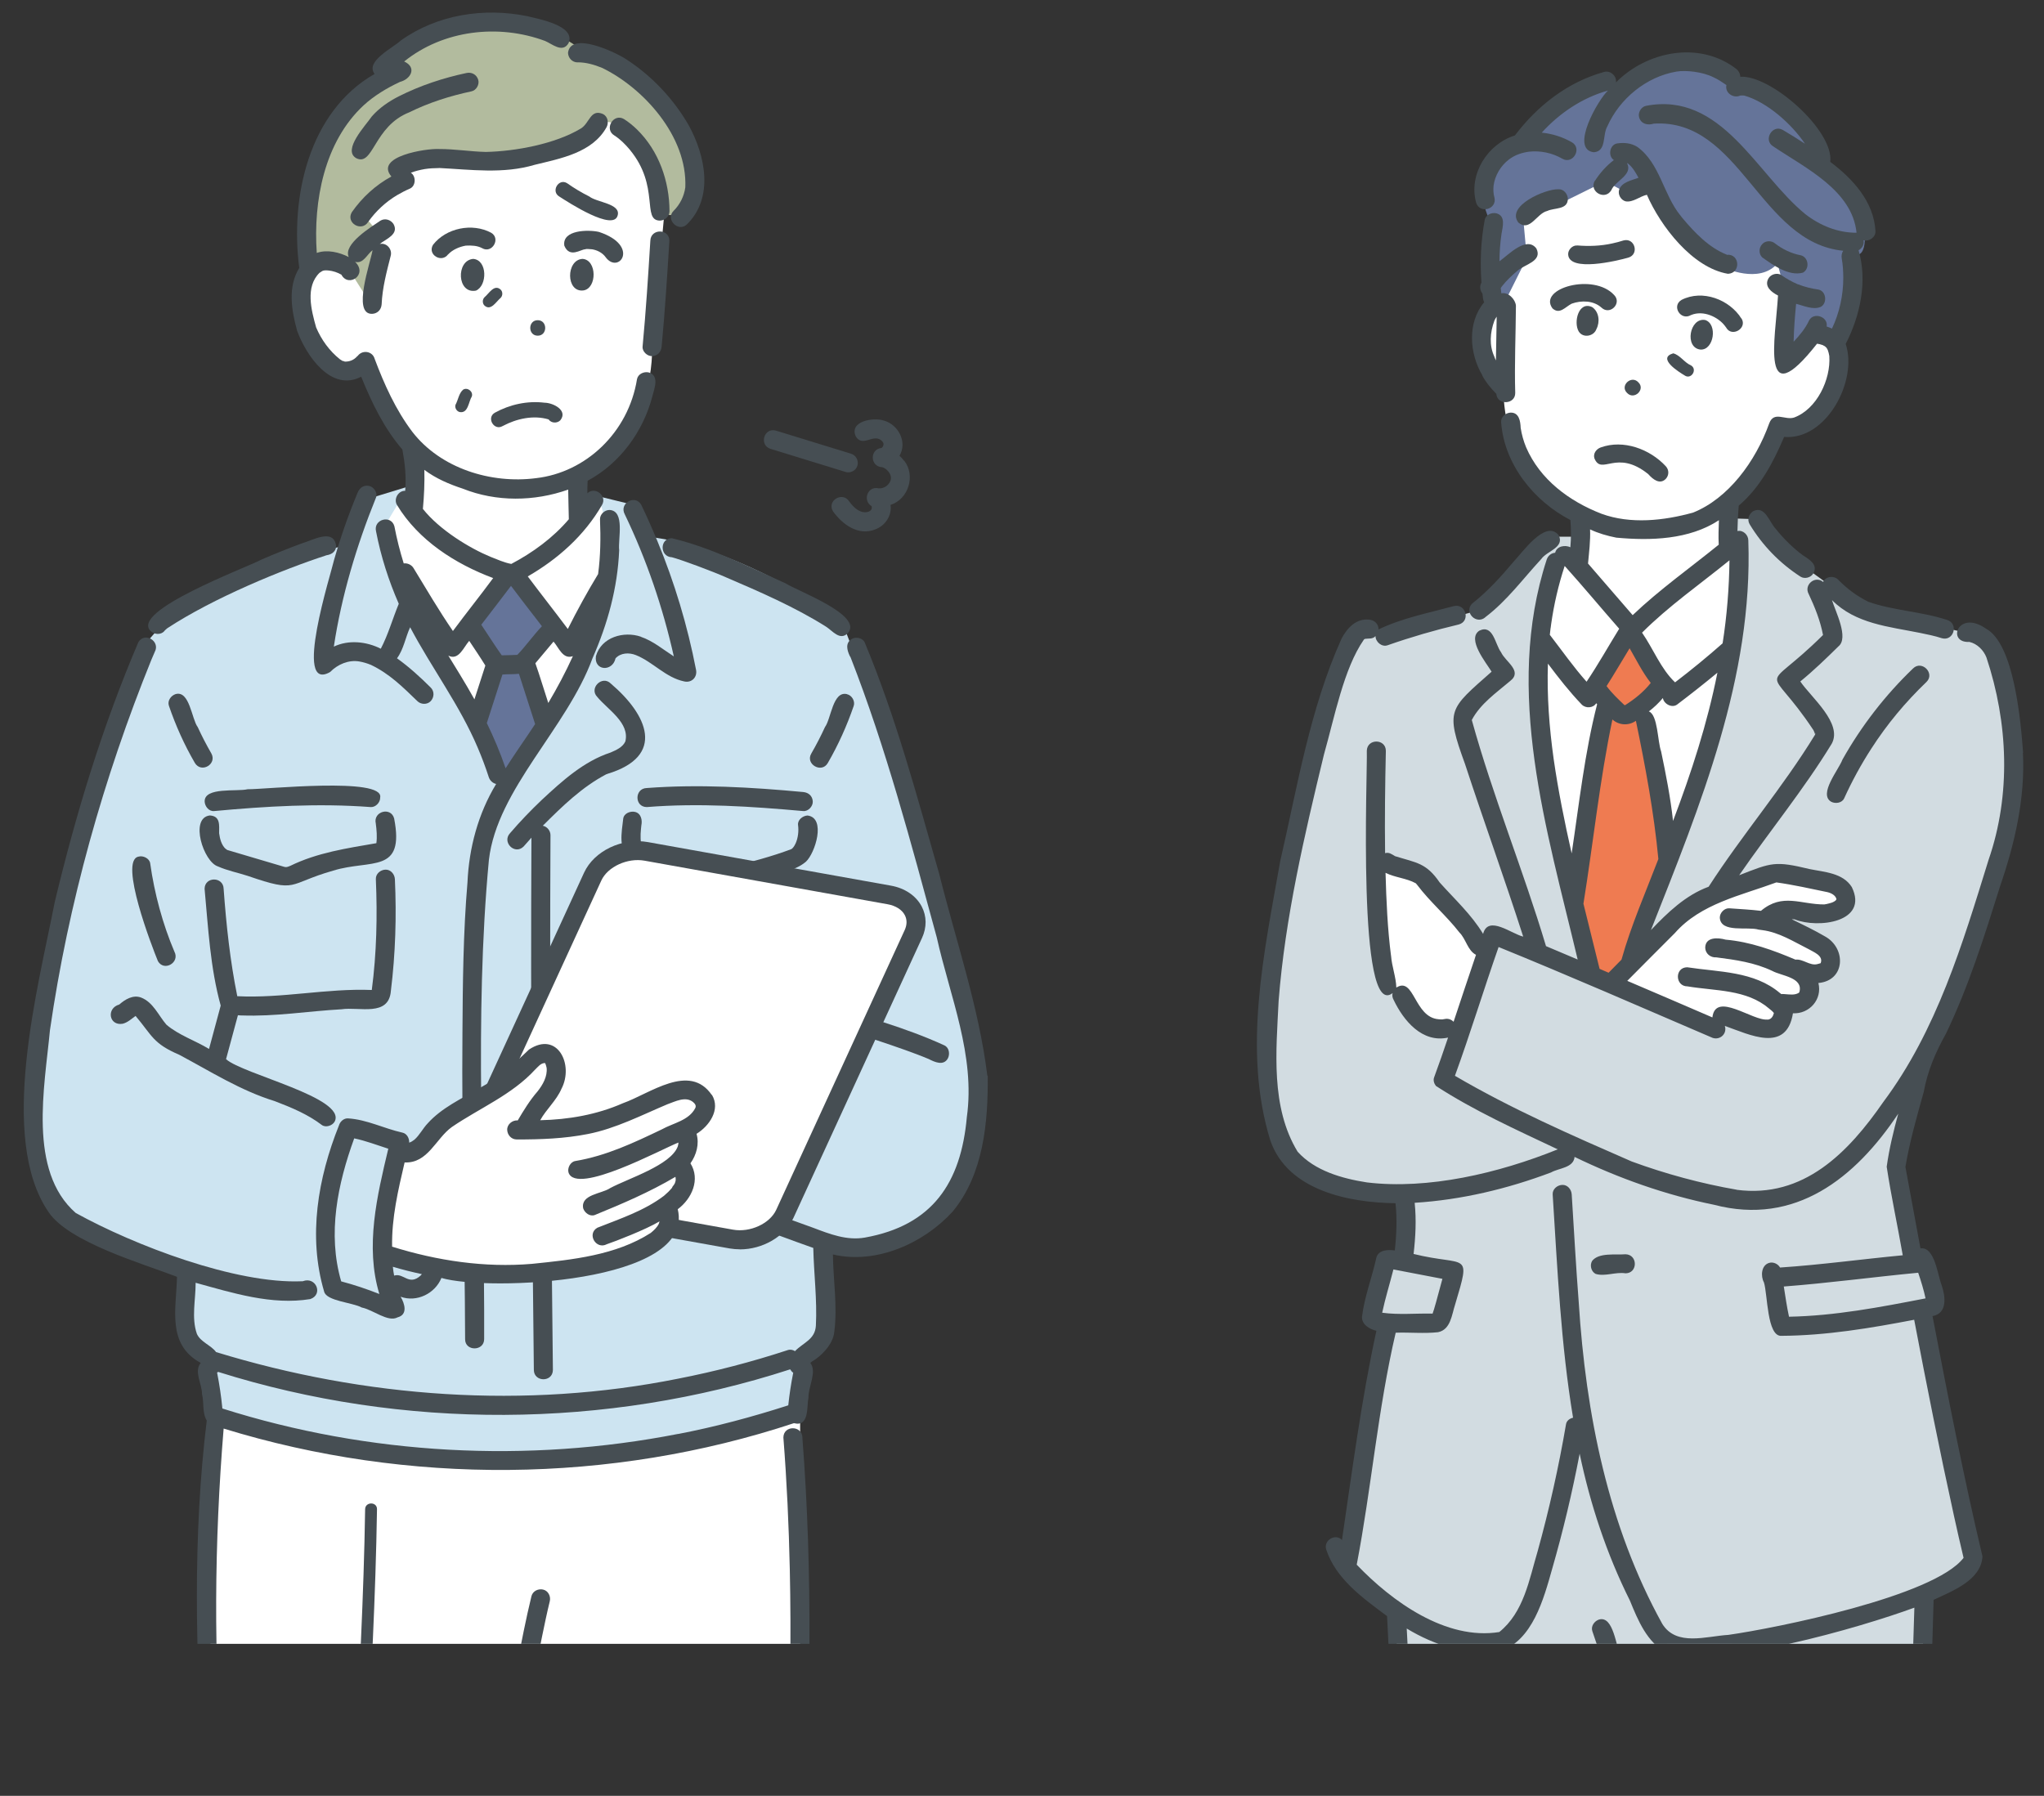 <?xml version="1.0" encoding="UTF-8"?><svg id="b" xmlns="http://www.w3.org/2000/svg" width="322" height="282.95" xmlns:xlink="http://www.w3.org/1999/xlink" viewBox="0 0 322 282.95"><rect x="0" y="0" width="322" height="282.95" fill="#333333" stroke="none"/><defs><clipPath id="d"><rect y="0" width="322" height="259" fill="none"/></clipPath></defs><g id="c"><g clip-path="url(#d)"><path d="M246.44,86.83s-4.54,5.52-4.14,16.83c.4,11.31,1.4,20.2,2.95,27.15,1.56,6.95,5.46,22.91,5.46,22.91l3.37,1.58,3.31-3.95s9.79-25.92,11.87-32.15c2.08-6.24,5.38-23.38,4.67-34.06l-17.1,13.67-10.4-11.98Z" fill="#fff"/><polygon points="256.43 99.6 250.97 108.2 253.33 111.31 248.21 139.19 251.64 154.11 255.36 154.71 263.12 134.71 258.65 111.22 261.8 107.76 256.43 99.6" fill="#ef7b51"/><polygon points="302.19 282.95 303.17 251.7 301.57 219.12 220.02 221.59 220.02 262.11 221.78 282.95 302.19 282.95" fill="#d2dce1"/><path d="M248.95,84.56h-5.93l-10.04,11.58-14.76,4.1-4.24-.64s-4.7,3.63-7.6,19.29c-2.9,15.67-8.21,40.29-6.77,51.28,1.45,10.99,4.06,16.88,21.24,18.93l.22,9.46-2.75-.02-2.12,9.23,2.31.67-6,37.19s11.56,16.63,25.23,12.43l2.98-4.26,8.65-30.12s2.68,15.16,7.56,25.31c4.88,10.15,4.73,11.71,12.5,10.47,7.77-1.24,29.43-3.97,38.25-10.53,0,0,3.79-.55,2.34-7.12-1.45-6.56-7.17-35.05-7.17-35.05l3.2-1.24-2.24-6.97-2.47-.39-2.65-14.3,3.13-15.3s14.91-29.35,15.21-43.55c.3-14.2-1.56-24.93-7.21-25.32l-15.94-3.41-12.54-9.07-4.43-5.39-4.57-.16v4.02l1.69.67s-.31,22.04-6.96,37.72c-6.65,15.68-11.42,31.75-11.42,31.75l-5.18-3.08s-8.16-29.34-8.16-40.43c0-11.09,1.87-22.77,2.92-23.58,1.06-.81,3.4-1.03,3.4-1.03l.3-3.15Z" fill="#d2dce1"/><path d="M236.08,47.51s-7.01,3.77.81,15.11c0,0,.34,14.29,11.59,17.77l.2,8.36,8.17,10.06,15.75-11.29-.11-9.14s6.21-4.74,7.71-11.27c0,0,11.99.22,8.64-14.44,0,0-2.18-35.68-30.32-32.91-28.14,2.77-22.42,27.75-22.42,27.75Z" fill="#fff"/><path d="M234.18,150.17l-10.35-12.65-7.1-1.62.86,18.8,2.71,2.08s4.25,7.44,8.84,5.33l5.03-11.95Z" fill="#fff"/><path d="M254.09,154.03c.61.06,12.77-11.49,12.77-11.49l11.76-4.7,11.12,1.94s3.19,2.5-.94,3.93l-6.85-.38-4.35,1.7,3.43.91,7.39,3.38s2.55,4.39-2.19,4.41c0,0-.25,5.88-4.28,5,0,0-.73,5.23-5.04,3.42l-5.66-2.02-2.08,2-15.09-8.09Z" fill="#fff"/><path d="M257.24,13.55s-6.36-2.07-10.9,2.36c-4.54,4.42-6.6,6.64-6.6,6.64,0,0-5.79.61-6.19,5.49-.4,4.88,1.64,7.53,1.64,7.53l-1.1,11.69,2.95.36,3.49-6.99-.63-6.83,6.15-1.87,6.84-3.38,3.81,2.07,3.31-2.28s1.35,10.68,11.52,13.8c0,0,5.59,2.72,8.49-.64l1.38,5.27s-1.31,10.92-.85,10.58c.46-.34,5.77-4.68,5.77-4.68l2.97,2.37s3.25-2.57,2.7-15.08c0,0,2.12,1.35,1.77-3.77-.35-5.12-6.51-8.63-6.51-8.63,0,0-.38-11.57-13.12-13.02,0,0-6.07-9.98-16.9-.99Z" fill="#657499"/><path d="M251.5,51.83c.58-1.13.41-2.71-.69-3.45-2.14-.99-2.96,2.4-2.11,3.84.67,1.1,2.4.79,2.8-.39Z" fill="#464e53"/><path d="M267.9,55.08c2.11.09,2.71-4.02.73-4.66-2.48-.43-3.31,4.41-.73,4.66Z" fill="#464e53"/><path d="M271.68,51.29s.02.03.03.04c0-.01-.02-.03-.03-.04Z" fill="#464e53"/><path d="M274.35,50.21c-1.91-3.04-6.16-4.64-9.45-2.96-1.62.96-.13,3.35,1.49,2.39,2.01-.83,4.29.36,5.29,1.64,0,0,0-.02-.01-.02.07.1.16.22.04.06.07.1.16.19.22.29,0,0,0,0,0,0,.87,1.59,3.36.13,2.43-1.41,0,0,0,0,0,0ZM274.12,49.93s0,0,.01,0c.04.06.08.1.11.14-.04-.05-.08-.09-.12-.13Z" fill="#464e53"/><path d="M244.55,48.57c1.15,1.07,2.05-.24,3.06-.73,1.52-.54,3.43-.5,4.68.63,1.33,1.26,3.27-.68,1.99-1.99-3.23-3.53-12-1.06-9.73,2.08Z" fill="#464e53"/><path d="M259.68,74.73c.69.77,1.79,1.69,2.74.72.53-.58.53-1.41,0-1.99-2.51-2.71-6.68-4.26-10.26-2.96-.69.25-1.23.97-.98,1.73,1.16,2.76,3.45-1.59,8.5,2.49Z" fill="#464e53"/><path d="M233.51,59.17c.57,1.08,1.36,2.01,2.21,2.88.14,1.84,3,1.71,2.98-.14-.13-4.59.08-9.17.11-13.75-.08-1-1.23-2.2-2.3-1.94-.03-.28-.07-.56-.09-.84.05-.08.11-.16.17-.24.02-.02.07-.09.1-.13-.02.02-.03.04-.05.06.68-.88,1.58-1.7,2.38-2.39,1.12-1.02,4.03-1.5,3.01-3.53-1.54-2.04-4.41,1.01-5.81,2.01,0-1.43.11-2.86.31-4.27.18-1.13.73-2.87-.8-3.28-.74-.17-1.69.22-1.84,1.05-.61,3.29-.75,6.58-.51,9.88-.33.52-.23,1.25.16,1.72.06.46.06.94.26,1.37-2.68,3.21-2.33,8.07-.27,11.52ZM235.43,56.23c-.85-1.81-.71-3.83,0-5.74,0,0,.15-.27.14-.27.06-.11.13-.22.21-.33-.03,2.3-.09,4.6-.12,6.9-.1-.22-.16-.33-.24-.56Z" fill="#464e53"/><path d="M287.16,54.39s.02,0,.04.01c-.01,0-.02,0-.04-.01Z" fill="#464e53"/><path d="M272.04,40.14s0,0,0,0c0,0,0,0,0,0Z" fill="#464e53"/><path d="M251.24,28.47c-.97,1.69,1.57,3.19,2.59,1.51.63-1.54,3.47-2.4,2.47-4.3.07.04.15.09.22.14.69.55,1.18,1.41,1.6,2.19-1.08.41-2.62.67-3.05,1.88-.23.76.27,1.65,1.05,1.84,1.17.17,2.19-.79,3.32-1.04,2.16,4.96,7.17,11.5,12.77,12.45,2.06-.08,1.89-3.16-.15-3,.29.05.1.01-.08,0,.02,0,.05,0,.08,0-2.85-1.12-5.07-3.47-7.01-5.77,0,0-.28-.37-.29-.37-2.73-3.31-3.24-8.27-6.83-10.86-.99-.61-2.07-.7-3.19-.54-1.17.21-1.47,2-.5,2.62-1.17.89-2.17,2.01-2.97,3.25Z" fill="#464e53"/><path d="M258.1,60.24c-1.1-1.2-2.96.53-1.79,1.66,1.1,1.2,2.96-.53,1.79-1.66Z" fill="#464e53"/><path d="M265.44,59.19c1.04.62,1.99-1.01.95-1.62-1.05-.44-1.72-1.63-2.8-1.9-2.59.76.83,2.91,1.86,3.52Z" fill="#464e53"/><path d="M277.63,38.45c-.57.55-.6,1.58,0,2.12,1.74,1.23,4.19,2.99,6.39,2.39,1.11-.59.9-2.47-.36-2.74-1.47-.29-2.84-.94-4.03-1.86.01,0,.02.02.03.02-.56-.5-1.5-.5-2.03.06Z" fill="#464e53"/><path d="M245.49,29.82c-2.05-.07-8.3,2.63-6.29,5.25,1.81,1.53,2.88-1.45,4.54-1.83,1.14-.54,3.24-.15,3.25-1.92-.03-.77-.66-1.56-1.5-1.5Z" fill="#464e53"/><path d="M236.59,45.15s.02-.03.05-.06c-.02.03-.03.04-.05.06Z" fill="#464e53"/><path d="M248.44,38.68c-.73-.06-1.44.69-1.4,1.4.12,2.84,7.7,1.02,9.48.51,1.76-.52,1.03-3.17-.75-2.71-.6.19-1.2.35-1.81.48-1.81.4-3.67.46-5.51.31Z" fill="#464e53"/><path d="M273.66,187.47c.15.01.31.02,0,0h0Z" fill="#464e53"/><path d="M257.09,183.01c.13.05.35.13,0,0h0Z" fill="#464e53"/><path d="M214.9,100.78s-.02.02-.03.03c0,0,.02-.01.03-.03Z" fill="#464e53"/><path d="M219.11,150.45s.01.09.02.13c-.02-.17-.02-.17-.02-.13Z" fill="#464e53"/><path d="M284.04,87.51c-1.6-1.19-3.03-2.6-4.28-4.16-1.03-1.04-1.68-3.77-3.59-2.8-.68.44-.97,1.33-.54,2.05,2,3.32,4.74,6.14,8,8.25.66.43,1.68.16,2.05-.54.75-1.36-.67-2.17-1.64-2.81Z" fill="#464e53"/><path d="M234.04,97.2c3.39-2.58,5.89-6.02,8.76-9.12.88-1.28,3.74-1.81,2.74-3.76-2.06-2.55-5.72,2.75-7.11,4.19-1.99,2.37-4.06,4.65-6.51,6.58-1.38,1.37.69,3.45,2.12,2.12ZM243.91,87.06c-.14.12-.08.06,0,0h0Z" fill="#464e53"/><path d="M230.86,265.98c-.03,4.35-.05,8.7-.08,13.05,0,1.21,1.87,1.21,1.87,0,.03-4.35.05-8.7.08-13.05,0-1.21-1.87-1.21-1.87,0Z" fill="#464e53"/><path d="M255.38,261.13c-.8-1.53-1.16-6.62-3.48-5.96-.73.24-1.32,1.05-1.05,1.84,1.99,5.76,3.74,11.59,5.25,17.49.43,1.67.83,3.35,1.22,5.04.18.76,1.1,1.29,1.84,1.05.8-.26,1.24-1.02,1.05-1.84-1.37-5.94-2.98-11.81-4.84-17.61Z" fill="#464e53"/><path d="M278.52,160.62s.06,0,.09,0c-.04,0-.08,0-.12,0,0,0,.02,0,.03,0Z" fill="#464e53"/><path d="M283.37,156.44s.09-.1.12-.15c-.09.06-.12.12-.12.15Z" fill="#464e53"/><path d="M286.75,151.76s0,0,0,0c0,0,0,0,0,0,.03-.02.04-.03.08-.07,0,0,0,0,0,0-.04.03-.07.05-.08.07Z" fill="#464e53"/><path d="M226.64,160.59c.14.02.21-.03,0,0h0Z" fill="#464e53"/><polygon points="223.02 139.16 223.01 139.16 223.02 139.16 223.02 139.16" fill="#464e53"/><path d="M219.84,134.93s-.07-.04-.11-.05c.04.02.07.04.11.05Z" fill="#464e53"/><path d="M318.71,118.63c-.36-4.84-1.38-17.21-5.88-19.6-4.39-3.05-6.22,2.32-2.58,2.11,1.24.29,2.23,1.3,2.68,2.44,3.42,10.27,3.9,21.62.33,31.92-4.1,13.25-8.16,26.86-16.57,38.12-5.51,7.97-12.57,15.24-23.13,13.84.03,0,.06,0,.09,0-5.66-.98-11.27-2.5-16.66-4.48.03.01.06.02.08.03-9.46-4.13-18.95-8.28-27.87-13.51,2.44-6.71,4.52-13.55,6.88-20.29,11.23,4.57,22.33,9.43,33.47,14.21,0,0,0,0,0,0,1.22.64,2.6-.43,2.17-1.78,3.9,1.37,9.71,4.34,10.73-1.99,2.58.14,4.66-2.19,4.01-4.77,4.27-.38,4.41-5.49,1.04-7.34-1.7-1-3.47-1.83-5.24-2.71.06,0,.12,0,.18,0-.01,0,.3.04.29.03,3.67,1.47,11.7.45,8.99-5.1-1.41-2.23-4.29-2.35-6.64-2.83-5.45-1.31-5.97-1.04-11.1.97,4.79-6.95,10.19-13.52,14.58-20.72,1.76-3.22-3.25-7.3-4.95-9.81,2.11-1.72,4.06-3.61,5.99-5.51,1.72-1.35-.48-5.56-1-7.31,3.71,3.75,8.99,4.18,13.87,5.17,1.16.24,2.33.47,3.45.84,1.88.51,2.67-2.32.8-2.89-4.03-1.33-8.41-1.45-12.41-2.86-1.88-.96-3.29-2.01-4.74-3.48-.66-.68-1.97-.54-2.36.36-1.27-1.07-3.08.46-2.28,1.9.97,2.06,1.83,4.21,2.26,6.46-9.86,9.79-8.94,3.77-1.51,14.99.08.16.22.48.27.69-5.08,8.32-11.49,15.78-16.78,23.98-3.64,1.34-6.46,4.07-9.09,6.83,7.77-19.66,16.1-39.85,15.34-61.4,0-.86-.83-1.67-1.71-1.47.02-1.34.09-2.67.2-4,3.35-2.84,5.45-6.83,7.15-10.83,6.66.57,11.64-8.86,9.7-14.65,2.29-4.45,3.46-9.91,2.03-14.76.56-.29.93-.94.77-1.57.88.24,1.94-.48,1.89-1.45-.26-4.66-3.57-8.23-7.12-10.91.6-4.92-9.35-13.71-14.18-13.41,0-.51-.27-.97-.73-1.31-5.76-4.35-13.96-2.73-18.85,2.2.15-1.01-.89-1.94-1.89-1.64-5.74,1.6-10.46,5.3-14.03,10-4.3,1.33-7.32,6.1-6.12,10.55.54,1.88,3.37,1.1,2.89-.8-.18-.59-.18-1.21-.13-1.83.21-1.63,1.14-3.16,2.43-4.14.96-.72,1.97-1.05,3.14-1.22,1.81-.2,3.68.19,5.25,1.1,1.67.99,3.19-1.62,1.51-2.59-1.44-.82-3.08-1.35-4.74-1.51,2.81-3.1,6.39-5.5,10.43-6.63-1.53,1.4-6.06,9.26-2.23,9.72,2.04-.15,1.34-2.73,2.12-4.06,1.94-4.38,6.14-7.84,10.9-8.65,1.5-.25,4.12.04,5.8.88.74.33,1.41.79,2.07,1.24-.27,1.22,1.07,2.15,2.18,1.66-.26,0,.52-.03.64,0,3.63,1.04,7.47,4.5,9.56,7.59-1.14-.75-2.3-1.47-3.47-2.16-1.66-.99-3.19,1.61-1.51,2.59,5.05,3.4,12.42,6.9,13.1,13.59-2.96.01-5.76-1.13-8.08-2.94-7.72-6.31-13.17-19.37-25.11-17.05-.77.17-1.29,1.1-1.05,1.84.31,1.03,1.36,1.26,2.29.96,13.63-.85,16.69,18.74,29.85,20.03-.23.34-.31.78-.23,1.24.18.97.23,1.97.24,2.98.01,2.76-.6,5.56-1.78,8.04-.27-.12-.55-.24-.84-.33.29-1.53-2.06-2.34-2.77-.94-.58,1.26-1.49,2.33-2.43,3.34.04-1.99.2-3.98.39-5.97,1.23.3,2.63.99,3.86.49,1.1-.56.9-2.51-.36-2.74-1.09-.15-2.16-.42-3.19-.82-.08-.03-.54-.17-.13-.05-.88-.37-1.72-.86-2.5-1.4-.64-.45-1.69-.14-2.05.54-.69,1.26.51,2.16,1.52,2.67-.41,6.82-2.87,19.06,6.15,7.59.3.04.6.12.88.22-.11-.04,0,0,.06.02,0,0-.02,0-.02,0,.13.06.26.14.39.22-.07-.03.15.18.14.13.09.09.4.73.24.41.11.3.19.62.24.94.05.3,0,.08,0,.01.26,3.67-1.97,8.38-5.56,9.69-1.42.45-3.15-1.07-3.9.9-2.17,6.07-6.47,11.85-11.99,14.07-4.61,1.28-9.86,1.86-14.43.19-5.06-1.96-9.69-5.37-11.89-10.49-.4-.98-.69-2-.85-3.05-.04-1.04-.25-2.43-1.58-2.4-.77.03-1.55.66-1.5,1.5.47,6.61,5.14,12.44,10.91,15.42.12,1.43.13,2.86,0,4.29-.86-.39-2.14-.19-2.4.87-.61.05-1.12.45-1.33,1.08-6.77,20.77.02,42.58,4.88,63.01-1.66-.7-3.32-1.41-4.99-2.11-3.58-11.97-8.36-23.58-11.69-35.63,1.37-2.58,3.85-4.28,6.03-6.13,2.05-1.58-.75-3.05-1.42-4.54-.95-1.25-1.22-4.46-3.43-3.4-2,1.33,1.08,5.04,1.94,6.46-6.71,5.94-7.31,5.97-4.19,14.54,2.98,9.09,6.24,18.09,9.17,27.2-1.83-.42-5.53-3.46-6.32-.43-1.83-3.04-4.48-5.46-6.84-8.1-2.12-3.1-3.65-3.09-6.98-4.13.03.03-.02,0-.05-.02-.14-.05-.11-.05-.05-.03-.55-.31-.89-.61-1.52-.44-.07-5.38,0-10.75.12-16.12-.01-1.94-2.96-1.96-3,0,.13,3.34-1.57,42.57,4.06,38.17-.08.35-.04.72.16,1.06,1.57,3.3,4.51,6.84,8.58,5.95-.71,2.1-1.43,4.2-2.2,6.28-.17.45,0,.97.29,1.34,6.03,3.92,12.68,6.91,19.19,9.99-9.32,3.77-20.43,6.37-30.06,5.21-3.91-.61-8.21-1.82-10.92-4.84-4.28-7.04-3.37-15.9-2.99-23.79,1.03-13.13,4.05-26.01,7.14-38.79,1.68-5.92,3.11-13.53,6.28-18.09-.03.02-.05,0,.03-.04,0,0,0,0,0,.01.03-.04.11-.06.14-.1.58-.1,1.22.08,1.67-.44,0,.91.98,1.77,1.9,1.45,3.68-1.29,7.43-2.38,11.23-3.28,1.88-.53,1.1-3.37-.8-2.89-3.96,1.07-8.16,1.89-11.85,3.67,0-.87-.65-1.48-1.5-1.54-2.03-.21-3.43,1.31-4.31,2.95-5.01,11.1-6.97,23.34-9.69,35.15-2.52,14.34-5.95,29.72-1.54,43.99,2.75,7.86,12.31,9.76,19.71,9.86.27,2.36.16,5.01-.11,7.44-1.03-.15-2.56-.12-2.9,1.12-.69,3.13-1.88,6.16-2.27,9.35-.04,1.22,1.22,1.94,2.27,2.19-2.37,10.89-3.8,21.95-5.42,32.96-1.03-1.09-2.9.03-2.5,1.45,1.5,4.67,5.82,7.73,9.6,10.54.37,7.78.84,15.56,1.39,23.33.04,1.95,2.98,1.95,3,0-.5-7.12-.95-14.24-1.29-21.37,4.39,2.66,9.56,4.32,14.73,3.56,5.08-1.66,6.85-8.24,8.16-12.89,1.73-6,3.18-12.09,4.35-18.22,1.67,7.99,4.25,15.8,7.91,23.13,1.31,3.19,2.68,6.57,5.85,8.31,8.44,2.34,30.33-4.01,38.97-7.18-.19,6.58-.41,13.16-.65,19.75-.07,2.02-.15,4.04-.22,6.06-.03.78.71,1.53,1.5,1.5.84-.04,1.47-.66,1.5-1.5.33-9.01.66-18.02.9-27.04,2.95-1.4,7.48-3.07,7.7-6.84-2.97-12.55-5.44-25.21-7.87-37.87,2.37-.42,2.04-3.09,1.45-4.83-.65-1.6-1.08-6.14-3.35-5.84-.79-4.28-1.58-8.55-2.37-12.83.67-4.01,1.8-7.92,2.89-11.83.6-3.32,1.88-6.28,3.52-9.21,3.56-7.43,6.04-15.32,8.5-23.17,2.32-6.77,3.97-13.84,3.6-21.04ZM310.09,101.07s.06.04.11.06c-.03,0-.07-.02-.11-.06ZM286.08,115.46c-.03.07-.05.18-.11.26,0-.07.04-.15.11-.26ZM286,115.85s-.03-.04-.03-.11c0,.04.02.07.03.11ZM282.26,65.89h0c.09,0,.18,0,0,0ZM286.81,151.75s-.02,0-.03,0c.01,0,.04-.03.05-.04,0,.01-.01.02-.02.03ZM265.59,145.31s.06-.04,0,0h0ZM263.85,147.01c4.08-4.65,10.44-5.92,15.99-7.98,2.66.37,5.42.99,8.07,1.54.68.17,1.24.54,1.38,1.04,0,0,0,0,0,0-.05.09-.03.11-.01.08,0-.02,0-.05.01-.08,0,.01,0,.03.01.04,0,.01,0,.02-.01.03,0,0,0-.02.01-.03.02.07,0,.08-.02.05-.01.04-.03.08-.04.11-.39.4-.98.5-1.51.63.02,0-.33.05-.33.06-3.72.02-6.58-1.86-9.99,1.01-1.66-.2-3.32-.28-4.98-.4-.78-.06-1.53.73-1.5,1.5.18,2.43,4.38,1.33,6.11,1.86-.02,0,.61.08.59.08,2.65.34,4.94,1.82,7.28,2.99.78.46,2.34,1.02,1.92,2.17,0,0,0,0,0,0,0,0,0,0,0,0,0,0,0,0,0,0,0,0,0,.01,0,.02-.01.01-.05.03-.07.05,0,0,0,0,0,0,0,0,0,0,0,0-.01.01-.01.01,0,0,0,0,.01,0,.02,0-.04.03-.08.04-.04,0-.14.04-.28.09-.43.12-1.18.32-2.28-.85-3.46-.7-3.55-1.51-7.13-2.81-11-3.15-1.2-.34-3.19-.46-3.22,1.27.03.93.82,1.58,1.75,1.52,3.03.39,6.03.81,8.82,2.14,1.45.79,4.89,1.01,4.27,3.31,0,0,0,0,.01,0,0,0,0,0,0,0-.03.03-.05.08-.07.11-.02.01-.04.02-.06.04,0,0,0,0,0,0-.62.37-1.39.25-2.08.2.32.04-.53-.07-.64-.01-.05-.04-.1-.08-.15-.11-.3-.23-.14-.11-.07-.05-4.08-3.47-9.62-3.3-14.62-4.07-2,.02-1.92,3.01.05,3.01,4.41.74,9.3.45,12.86,3.5-.07-.05-.09-.07-.08-.06.29.24.61.46.83.76-.11.45-.36.94-.87,1.02.18-.01-.31.06-.12,0-2.3.3-8.21-4.51-8.7-.33-4.47-1.93-8.93-3.85-13.41-5.76,2.48-2.52,4.99-5,7.48-7.51ZM263.56,129.35c-.4-3.69-1.12-7.34-1.88-10.97-.56-1.51-.5-5.77-1.93-6.29.81-.62,1.56-1.33,2.21-2.11.14.92,1.42,1.63,2.24,1.03,2.15-1.63,4.27-3.3,6.35-5.02-1.58,7.99-4.11,15.76-6.99,23.36ZM255.91,111.14s0,0,0,0c-.02,0-.03,0-.05,0,.02,0,.03,0,.05,0ZM256.04,111.09s-.03.01-.04.02c-.05-.02-.1-.04-.12-.04-.99-.94-1.97-1.87-2.79-2.97,1.25-1.96,2.42-3.98,3.63-5.96,1.07,1.85,2.01,3.77,3.33,5.46-1.1,1.4-2.52,2.54-4.02,3.49ZM272.45,88.28c-.05,4.35-.41,8.81-1.08,13.08-2.41,2.13-4.94,4.2-7.49,6.15-2.26-2.15-3.4-5.23-5.2-7.83,4.22-4.22,9.15-7.64,13.77-11.4ZM254.62,84.71c5.41.5,11.49.33,16.17-2.75-.05,1.28-.1,2.58-.03,3.86-4.54,3.68-9.33,7.07-13.56,11.1-2.34-2.71-4.69-5.42-7.03-8.13.16-1.79.4-3.58.32-5.38,1.31.62,2.71,1.02,4.13,1.3ZM244.28,98.95c.02-.16.07-.5.08-.62.44-3.11,1.15-6.18,2.13-9.16,2.92,3.24,5.71,6.61,8.59,9.89-1.72,2.79-3.31,5.63-5.14,8.35-2.09-2.35-3.82-4.84-5.79-7.39.04-.36.08-.72.12-1.08ZM244.76,119.62c-.7-5.01-1.08-10.01-.91-15.06,1.68,2.23,3.39,4.43,5.33,6.45.62.63,1.81.57,2.28-.21.05.05.09.11.14.16-1.96,7.63-2.83,15.67-4.01,23.5-1.11-4.91-2.11-9.85-2.83-14.84ZM249.45,142.36c1.55-9.6,2.54-19.35,4.56-29,.99.9,2.53,1.04,3.7.21,1.5,7.21,2.85,14.47,3.54,21.78-2.01,5.25-4.29,10.43-5.81,15.85-.68.68-1.35,1.37-2.03,2.06-.47-.2-.95-.41-1.42-.61-.85-3.43-1.71-6.85-2.55-10.29ZM231.77,113.66c-.03.1-.05.11,0,0h0ZM231.85,113.5s0,0,0,0c0,.01,0,.01,0,0ZM223.09,139.21s0,0-.01-.01c.14.08.09.06.01.01ZM227.52,160.56c-.3.1-.62.05-.92.03.01,0,.02,0,.04,0-3.88-.28-3.82-6.79-6.67-4.99-.05-1.66-.71-3.33-.83-5.01,0,.02,0,.03,0,.05-.56-4.35-.75-8.74-.87-13.12,1.52.76,3.27.83,4.75,1.64-.02-.02-.03-.03-.03-.04,0,.01.05.05.07.07-.01,0-.02-.01-.03-.02.07.06.24.27.23.26,2.01,2.67,4.6,4.85,6.65,7.49,1.04,1.03,1.29,2.85,2.61,3.52-1.2,3.51-2.35,7.03-3.53,10.55-.37-.38-.91-.57-1.46-.42ZM281.83,207.46c-.34-1.57-.57-3.17-.82-4.76,7.08-.54,14.11-1.5,21.17-2.17.45,1.33.87,2.67,1.16,4.04-7.17,1.39-14.26,2.75-21.51,2.89ZM303.42,205s0-.01,0-.02c0,0,0,0,0,0,0,0,0,.01,0,.02ZM303.41,205c0,.06-.03.07,0,0h0ZM303.38,204.82c0,.05.02.1.02.15-.05-.12-.05-.26-.02-.15ZM303.85,204.44s.08-.04.11-.02c0,0-.05,0-.11.02ZM278.53,187.45c.21-.03.08-.01,0,0h0ZM225.9,206.31c-.07.22-.15.44-.22.66-2.64-.06-5.32.22-7.94-.14.49-2.3,1.19-4.54,1.77-6.82,2.57.49,5.14.99,7.72,1.48-.46,1.6-.85,3.23-1.33,4.82ZM262.02,256.07s-.01-.02,0,0h0ZM307.8,238.76c.49,2.23,1,4.47,1.53,6.69-4.63,6.08-29.65,11.09-37.06,12.14-3.47.2-8.16,1.86-10.4-1.73-8.55-15.45-12.05-33.11-13.16-50.61-.44-5.68-.75-11.38-1.11-17.06-.05-.78-.65-1.54-1.5-1.5-.77.03-1.55.66-1.5,1.5.75,11.75,1.28,23.55,3.21,35.18-.53.12-1.02.47-1.11,1.04-1.15,6.73-2.64,13.39-4.46,19.97-1.35,4.52-2.17,9.63-6.05,12.76-8.4,1.35-16.92-4.82-22.46-10.61,2.32-12.08,3.33-24.51,6.14-36.55,2.22-.08,4.47.16,6.67-.08,2.01-.41,2.16-2.77,2.7-4.39,2.55-8.56,1.79-5.88-6.55-7.94.31-2.69.45-5.36.17-8.06,7.36-.46,14.6-2.19,21.48-4.78,1.23-.71,3.55-.7,3.71-2.45,7,3.39,14.34,5.99,21.96,7.54,12.82,3.36,22.28-4.22,29.03-14.35-.75,2.75-1.43,5.54-1.82,8.36.71,4.66,1.72,9.3,2.53,13.95-6.44.61-12.87,1.5-19.33,1.93-.32-.58-1.09-.93-1.72-.73-1.26.37-1.35,2.1-.82,3.07.59,1.8.46,8.6,2.77,8.42,7.04-.04,14.01-1.21,20.9-2.53,1.96,10.29,4,20.58,6.25,30.81Z" fill="#464e53"/><path d="M301.37,105.32c-4.38,4.2-8.15,9.07-11.12,14.36-.59,1.6-3.82,5.43-1.78,6.64.66.35,1.7.22,2.05-.54,1.23-2.71,2.66-5.33,4.27-7.82,2.51-3.9,5.37-7.32,8.7-10.52,1.38-1.35-.74-3.49-2.12-2.12Z" fill="#464e53"/><path d="M289.3,141.68s0,0,0,0c0,0,0,0,0,0,0,0,0-.01,0-.02Z" fill="#464e53"/><path d="M256.07,197.62c-1.58.13-4.19-.3-5.25,1.04-.41.68-.17,1.67.54,2.05,1.49.46,3.15-.34,4.72-.09,1.95-.01,1.95-2.95,0-3Z" fill="#464e53"/><g id="e"><path d="M104.69,33.25l-1.97,21.36s.76,15.03-11.66,19.47l-.1,8.44-9.77,8.23s-10.66-3.53-16.08-10.47l-.25-9.17s-6.57-8.13-8.01-13.45c0,0-3.8,2.5-7.14-3.04-3.34-5.54-3.57-16.4,4.83-12.6l-.47-13.61s8.06-21.07,41.25-12.05c0,0,7.9.93,9.37,16.89Z" fill="#fff"/><path d="M79.55,282.95l2.7-16.28,1.84,16.28h41.96v-64.4l-93.08-.76s-.2,33.16.65,65.16h45.93Z" fill="#fff"/><path d="M64.86,76.49l-7.64,2.34-2.31,6.96s-17.76,4.04-29.57,12.84l-3.13,3.58s-13.65,39.13-14.53,51.55c-.88,12.42-5.97,31.7,2.9,38.29,8.87,6.59,19.91,8.41,19.91,8.41,0,0-2.71,7.62,2.51,12.82l1.74,10.11s29.45,10.47,60.13,5.85c30.68-4.62,30.67-6.41,30.67-6.41l1-9.15s3.28.08,3.56-4.38c.28-4.45-.46-13.3-.46-13.3,0,0,13.08,4.77,21.44-9.43,8.74-14.84-6.21-54.7-7.88-60.1-1.67-5.41-10.7-28.9-10.7-28.9,0,0-15.48-11.37-30.61-13.03l-1.77-4.91-6.59-1.62s-2.46,7.57-12.97,12.31c0,0-12.51-4.07-15.69-11.51v-2.34Z" fill="#cde4f1"/><path d="M63.29,78.39l-2.61,4.35s4.85,14.22,10.03,23.56c5.18,9.33,8.62,17.98,8.62,17.98,0,0,9.99-11.98,12.44-19.5,2.45-7.52,6.05-16.87,2.5-26.38,0,0-3.6,7.09-13.55,11.14,0,0-11.47-4.08-17.42-11.14Z" fill="#fff"/><polygon points="79.24 90.34 73.89 98.57 77.49 104.09 74.52 112.88 79.94 122.6 86.09 113.92 82.99 103.78 86.81 99.13 82.13 90.27 79.24 90.34" fill="#657499"/><path d="M92.39,8.43s-9.6-8.61-23.2-3.54c0,0-7.14,2.74-8.51,7.51,0,0-7.23,1.95-10.55,13.09-3.32,11.14-1.86,16.52-1.86,16.52,0,0,3.18-2.29,6.92.81l3.27,5.15,1.63-10.7-2.54-3.08,5.74-4.89-.6-2.7s.88-2.71,5.64-1.81c4.77.9,17.06,2.55,24.25-3.49l1.82-2.02s2.95-1.02,5.84,3.21c2.89,4.23,2.63,13.96,6.88,10.77,4.25-3.19,3.78-8.8-2.11-16.01-4.25-5.22-8.79-9.18-12.62-8.81Z" fill="#b2bb9e"/><path d="M70.58,40.1c.73-.78,1.79-1.22,2.8-1.4.88-.04,1.78-.02,2.57.4,1.56.92,2.99-1.52,1.42-2.43-2.96-1.59-7.1-.76-9.16,1.91-.93,1.57,1.44,2.96,2.43,1.42-.04.05-.2.22-.06.1ZM74.83,38.74s-.06,0-.12-.01c.01,0,.07,0,.12.01Z" fill="#464e53"/><path d="M95.39,40.5c2.06,2.84,5.53-1.79-1.04-3.96-1.67-.38-5.83-.34-5.45,2.17.83,2.01,2.61.56,3.29.57.23-.11.68-.01.94-.01.16.02.14.01-.08-.02.92.09,1.85.54,2.39,1.31-.12-.17-.14-.19-.05-.06Z" fill="#464e53"/><path d="M91.76,40.79c-2.61.15-2.64,5.32.15,4.97,2.17-.33,2.15-4.84-.15-4.97Z" fill="#464e53"/><path d="M74.98,45.79c1.81-.78,1.82-4.82-.43-5-2.76.23-2.56,5.58.43,5Z" fill="#464e53"/><path d="M84.71,52.89c1.57,0,1.57-2.44,0-2.44s-1.57,2.44,0,2.44Z" fill="#464e53"/><path d="M102.73,56.11c.87-.04,1.42-.66,1.5-1.5.52-5.55.88-11.11,1.22-16.67,0-1.95-2.95-1.96-3,0-.34,5.56-.7,11.12-1.22,16.67-.07.78.74,1.53,1.5,1.5Z" fill="#464e53"/><path d="M46.8,52.1c1.41,3.87,5.35,9.74,10.1,7.25,1.65,4.09,3.6,8.12,6.49,11.48.4,2.17.63,4.28.44,6.5-1.09-.04-1.87,1.31-1.28,2.25,3.36,5.55,9.17,9.27,15.14,11.5-2.07,2.81-4.26,5.53-6.34,8.34-2.21-3.22-4.18-6.59-6.21-9.92-.31-.51-.95-.81-1.54-.73-.6-1.92-1.09-3.87-1.47-5.85-.52-1.88-3.35-1.1-2.89.8.76,3.95,1.98,7.75,3.58,11.41-.97,2.35-1.66,4.84-2.83,7.08-2.27-1.14-5.06-1.44-7.4-.33,1.2-7.97,3.6-15.98,6.64-23.47.3-.73-.33-1.68-1.05-1.84-.88-.2-1.52.27-1.84,1.05-1.44,3.44-2.67,6.97-3.7,10.55-.46,2.1-6.54,21.1-.63,17.71,1.18-1.21,2.92-1.95,4.59-1.66.61.1,1.29.31,1.84.54,2.94,1.4,5.04,3.52,7.3,5.7.55.56,1.57.6,2.12,0,.55-.6.59-1.53,0-2.12-1.66-1.66-3.41-3.25-5.32-4.62,1.05-1.41,1.33-3.3,2.07-4.89,3.39,6.42,7.81,12.27,10.65,18.98.65,1.52,1.23,3.07,1.74,4.64.17.53.63.96,1.16,1.07-2.84,4.69-4.28,10.08-4.52,15.55-.67,7.88-.74,15.81-.79,23.71-.14,16.07.37,32.15.42,48.22-.02,1.93,2.98,1.93,3,0,.11-25.16-1.61-50.44.75-75.54,1.3-11.14,12.3-20.74,16.32-31.75,2.4-5.45,3.95-11.1,4.2-17.02-.21-1.74.97-6.2-1.52-6.34-.78,0-1.53.69-1.5,1.5.12,2.86.08,5.8-.3,8.6-1.71,2.82-3.29,5.7-4.77,8.65-2.08-2.78-4.23-5.5-6.31-8.28,4.76-2.75,8.91-6.44,11.69-11.25.87-1.44-1.1-3-2.3-1.85,0-.66,0-1.31.04-1.97,5.1-2.75,8.75-7.74,10.2-13.31.31-1.23,1.15-3.25-.58-3.76-.75-.17-1.67.23-1.84,1.05-1.36,8.46-8.11,14.72-15.91,15.61-7.09.92-15.03-1.52-19.5-7.32-2.61-3.45-4.42-7.49-5.92-11.48-.35-1.27-2.05-1.47-2.74-.36.11-.15.08-.14.01-.07-.59.68-1.32.91-2.11.86.38.02-.3-.16-.15-.06-.16-.09-.32-.19-.47-.29-1.68-1.34-2.94-3.1-3.76-5.03-.76-2.71-1.74-6.4.54-8.61.02,0,.36-.23.42-.27.33-.17.73-.11,1.09-.08.17.02.14.02-.08-.01.69.07,1.41.31,2.01.66,1.12,2.1,4.22-.02,2.16-2.02,1.3.35,1.87-1.19,2.75-1.84-.3,1.86-3.28,10.13-.07,10.03.86-.04,1.44-.66,1.5-1.5.11-2.61.79-5.13,1.43-7.65.28-1.03-.67-2.14-1.75-1.84.99-.81,3.1-1.53,2.19-3.16-.44-.68-1.33-.96-2.05-.54-1.45.99-5.95,3.73-5,5.74-1.5-.76-3.4-1.22-5.04-.65-.57-8.15,1.18-17.52,7.4-23.27,1.64-1.5,3.64-2.71,5.7-3.67,1.76-.46,2.69-2.3.67-3.22,6.16-4.97,14.86-5.96,22.19-3.24,1.14.48,2.74,1.96,3.7.36,1.19-2.77-4.65-3.79-6.49-4.26-6.85-1.39-14.19-.26-19.94,3.84-1.26,1.18-5.64,3.28-4.12,5.26-10.39,5.94-13.32,19.44-11.87,30.56-1.84,3.01-1.23,6.67-.34,9.88ZM72.48,106.32c-.62-1.01-1.24-2.01-1.85-3.02,1.64.83,2.41-1.35,3.29-2.33.86,1.3,1.72,2.56,2.54,3.89-.57,1.78-1.14,3.55-1.72,5.33-.72-1.3-1.48-2.59-2.26-3.87ZM83.35,115.51c-1.24,1.83-2.51,3.66-3.7,5.54-.84-2.45-1.84-4.82-2.96-7.13.82-2.55,1.64-5.09,2.46-7.64.88-.08,1.72-.02,2.6-.12.85,2.64,1.69,5.28,2.55,7.92-.31.48-.63.96-.95,1.43ZM86.37,110.75c-.69-2.08-1.3-4.19-2.03-6.25.96-1.13,1.9-2.27,2.86-3.41.83.94,1.47,2.86,3.05,2.29-1.15,2.53-2.45,4.98-3.87,7.37ZM84.07,96.97c.44.57.87,1.13,1.3,1.7-1.27,1.33-2.75,3.37-3.83,4.46-.05.03-.07.04-.08.05-.79.02-1.61.07-2.42.07-1.12-1.58-2.14-3.21-3.22-4.82,1.56-2.04,3.14-4.07,4.68-6.12,1.17,1.56,2.37,3.11,3.56,4.66ZM72.9,76.99c5.27,2.11,11.28,2.04,16.61.15.02,1.55.07,3.11.1,4.67-2.5,2.94-5.66,5.24-9.06,7.04-1.13-.2-2.21-.71-3.28-1.12-3.25-1.34-8.03-4.23-10.65-7.55.19-2.05.28-4.09.23-6.15,1.83,1.37,3.89,2.25,6.05,2.96ZM53.78,43.29s0,0,0,0c0,0,0,0,0,0,0,0,0,0,.01,0,0,0,0,0,0,0,0,0,0,0,0,0ZM53.79,43.3s0,0,0,0c.07.04.11.06,0,0ZM53.79,43.29c-.04-.05-.04-.1-.11-.23.03.08.07.15.11.23ZM49.89,43.41s.06-.06,0,0h0Z" fill="#464e53"/><path d="M69.18,26.47c5.03.25,10.1.97,15.04-.5,4.12-1.01,9.11-1.9,11.34-5.94.36-.69.2-1.66-.54-2.05-2.02-.9-2.13,1.44-3.52,2.27-4.03,2.43-10.28,3.59-14.97,3.69-2.46-.06-4.9-.47-7.36-.46-2.02-.12-10.23,1.16-7.51,4.33-2.49,1.35-4.61,3.3-6.24,5.63-.98,1.69,1.55,3.17,2.59,1.51,1.2-1.69,2.76-3.14,4.54-4.2.66-.39,1.34-.74,2.04-1.04.94-.43.97-1.96.13-2.49.7-.27,1.44-.45,2.18-.58.74-.12,1.52-.15,2.27-.16Z" fill="#464e53"/><path d="M56.09,24.91c2.76,1.41,2.73-5,8.4-7.22,3.02-1.5,6.4-2.58,9.79-3.3.77-.16,1.29-1.11,1.05-1.84-.26-.81-1.02-1.22-1.84-1.05-3.67.78-7.3,1.98-10.65,3.67-1.6.81-3.1,1.84-4.28,3.19-.93,1.38-4.66,5.26-2.46,6.55Z" fill="#464e53"/><path d="M99.23,23.61c4.77,5.77,1.82,11.12,4.74,11.15.81-.04,1.5-.66,1.5-1.5-.02-4.73-1.69-9.5-5.11-12.85-.63-.61-1.32-1.18-2.06-1.65-1.66-.99-3.19,1.6-1.51,2.59.94.6,1.73,1.41,2.45,2.26Z" fill="#464e53"/><path d="M90.97,9.82c1.34-.01,2.64.37,3.87.87,6.46,3.12,13.46,10.75,13.12,18.82-.18,1.38-.85,2.73-1.83,3.69-1.38,1.36.76,3.5,2.12,2.12,4.23-4.22,2.86-10.78.28-15.52-2.37-4.14-5.75-7.75-9.74-10.37-1.69-1.16-8.9-4.6-9.31-1.1.04.82.66,1.49,1.5,1.5ZM107.93,27.32s0,0,0,0c.02.13,0,.05,0,0Z" fill="#464e53"/><path d="M76.33,48.15c1.01.89,1.83-.63,2.53-1.21.36-.35.36-.98,0-1.32-1.01-.89-1.83.63-2.53,1.21-.36.35-.36.98,0,1.32Z" fill="#464e53"/><path d="M88.27,66.22c1.25-1.57-1.14-2.76-2.49-2.77-2.69-.33-5.46.27-7.83,1.58-1.36.78-.13,2.9,1.23,2.1,2.19-1.17,4.85-1.76,7.24-1.05.42.61,1.35.65,1.85.14Z" fill="#464e53"/><path d="M97.31,33.92c.48-1.85-3.29-2.02-4.47-2.96-1.22-.61-2.39-1.31-3.51-2.1-1.34-.82-2.58,1.3-1.23,2.1,1.34.86,8.6,5.61,9.21,2.95Z" fill="#464e53"/><path d="M85.56,250.45c-.77-.18-1.64.23-1.84,1.05-.88,3.61-1.58,7.27-2.29,10.91-.79,4.04-1.56,8.08-2.39,12.11-.29,1.43-.58,2.87-.95,4.28-.49,1.89,2.34,2.67,2.89.8.29-1.07.54-2.16.77-3.25.36,1.43-.24,4.18,1.83,4.32.73-.03,1.6-.67,1.5-1.5-.64-4.06-.63-8.28-1.48-12.28.59-3.03,1.18-6.06,1.8-9.08.38-1.84.76-3.69,1.21-5.52.19-.76-.24-1.66-1.05-1.84Z" fill="#464e53"/><path d="M25.86,99.44c.16-.17.33-.32.51-.47-.02,0-.03.02-.04.03,7.3-4.8,18.2-9.27,25.12-11.52.77-.1,1.54-.61,1.5-1.5-.4-2.81-3.78-.82-5.42-.36-2.13.78-4.23,1.64-6.31,2.53-2.39,1.29-20.89,8.13-17.46,11.3.58.53,1.55.61,2.12,0Z" fill="#464e53"/><path d="M26.41,98.94s-.03.02-.04.03c.36-.23.15-.13.04-.03Z" fill="#464e53"/><path d="M105.85,84.8c-1.95-.01-1.95,2.92,0,3,1.36.35,6.28,2.16,8.7,3.24,4.98,2.13,10.75,4.64,15.57,7.69,1.03.65,2.19,2.27,3.43,1.04,2.55-2.82-7.88-6.63-9.78-7.85-5.84-2.62-11.68-5.63-17.93-7.12Z" fill="#464e53"/><path d="M57.52,237.79c-.21,13.74-.97,27.47-1.69,41.19-.06,1.2,1.81,1.2,1.87,0,.72-13.72,1.48-27.45,1.69-41.19.02-1.21-1.85-1.21-1.87,0Z" fill="#464e53"/><path d="M126.41,226.5c-.04-1.94-2.99-1.97-3,0,.54,6.9.86,13.82,1.01,20.74.23,10.65.08,21.3-.39,31.94-.03.78.71,1.53,1.5,1.5.84-.04,1.46-.66,1.5-1.5.3-6.75.47-13.51.49-20.27.04-10.81-.28-21.63-1.12-32.42Z" fill="#464e53"/><path d="M72.42,64.92c1.34.25,1.39-1.63,1.91-2.46.25-.77-.69-1.5-1.38-1.06-.67.58-.77,1.61-1.19,2.37-.16.47.18,1.04.65,1.15Z" fill="#464e53"/><path d="M100.97,100.32c-2.7-.93-6.23.06-7.09,3.05-.35,2.32,2.6,2.54,3.09.35.81-.88,2.13-.93,3.19-.51,2.73,1.09,4.69,3.55,7.65,4.16,1.17.25,2.07-.69,1.84-1.84-1.34-6.94-3.38-13.73-6.08-20.26-.8-1.94-1.65-3.86-2.56-5.75-.98-1.68-3.52-.21-2.59,1.51,3.43,7.14,6,14.65,7.73,22.39-1.7-1.09-3.26-2.43-5.2-3.09Z" fill="#464e53"/><path d="M95.65,121.94c9.33-2.81,6.33-9.34.57-14.24-1.36-1.37-3.49.74-2.12,2.12,1.65,1.99,5.14,4.07,4.41,7.01-.43.92-1.44,1.35-2.31,1.73-4.24,1.39-7.61,4.46-10.82,7.44-1.76,1.67-3.44,3.42-5.02,5.26-1.34,1.41.72,3.5,2.12,2.12.41-.47.82-.94,1.24-1.4-.14,27.96.04,55.91.38,83.87.02,1.93,2.97,1.97,3,0-.34-28.09-.52-56.18-.38-84.27,0-.69-.53-1.35-1.21-1.48,3.04-3.04,6.18-6.11,10.02-8.12,0,.01.02.01.13-.03Z" fill="#464e53"/><path d="M32.24,126.29c.03.75.66,1.58,1.5,1.5,8.18-.76,16.44-1.25,24.65-.63.78.06,1.53-.74,1.5-1.5.67-3.28-18.21-1.27-20.88-1.31-1.67.41-6.83-.39-6.77,1.94Z" fill="#464e53"/><path d="M62.09,128.95c-.51-1.88-3.34-1.11-2.89.8.13,1.02.23,2.08.09,3.1-4.62.8-9.31,1.48-13.58,3.58.21-.09-.29.11-.26.1-.39.15-.56.09-1-.05-2.88-.85-5.77-1.7-8.65-2.56-.05-.02-.53-.42-.21-.13-.7-.62-.95-1.61-1.07-2.51,0-1.25.23-2.7-1.47-2.8-3.22.4-.99,7.32,1.28,8.03,1.5.67,3.13.98,4.69,1.49,8,2.76,6.12,1.27,13.48-.83,5.91-1.82,11.3.58,9.59-8.22ZM59.26,132.95s-.03.04-.06.08c0,0,.03-.04.06-.08ZM59.38,132.81s.07-.07.09-.05c0,0-.05.03-.09.05Z" fill="#464e53"/><path d="M38.06,159.99c5.27.2,10.49-.68,15.74-.97,2.79-.43,7.47,1.25,7.78-2.92.72-5.83.9-11.72.63-17.58-.04-.78-.66-1.54-1.5-1.5-.78.03-1.54.66-1.5,1.5.25,5.82.12,11.68-.64,17.46-.01,0-.02,0-.02,0-7.08-.28-14.09,1.34-21.17.98-1.13-5.57-1.73-11.18-2.15-16.92-.04-1.95-2.98-1.96-3,0,.57,6.13.89,12.46,2.54,18.4-.61,2.28-1.23,4.56-1.84,6.83-2.17-1.32-4.78-2.17-6.71-3.82-1.27-1.47-2.08-3.54-4-4.28-1.27-.47-2.5.29-3.43,1.1-2.08.59-1.62,3.4.54,3.03.8-.2,1.37-.77,2.03-1.23,2.65,3.15,2.73,4.34,6.9,6.13,4.93,2.63,9.63,5.63,15.01,7.29,2.59.99,5.19,2.06,7.41,3.75.63.48,1.7.12,2.05-.54,1.87-3.75-14.52-7.45-17.12-9.82.62-2.31,1.24-4.61,1.87-6.92.19.02.39.03.58.04ZM58.52,156.17s0,0,0,0c-.03.14-.03.08,0,0ZM58.53,156.14s0,0,0,.01c0,0,0-.02,0-.02,0,0,0,0,0,.01ZM58.65,156.04s.02-.01.03-.02c-.01,0-.03.02-.04.03,0,0,0,0,0,0ZM58.84,155.98s-.03,0-.08,0c.04-.02.08-.03.08,0ZM21.43,160.02s0,0,0,0c0,0,0,0,0,0,0,0,0,0,0,0ZM21.29,160.02s0,0-.01,0c0,0,0,0,.01,0,0,0,0,0,0,0ZM21.25,160s.02.01.03.01c-.18-.01-.13-.03-.03-.01ZM21.39,160.08s.06.03.06.04c0,0-.03-.01-.06-.04ZM26.59,161.84s.11.07.1.07c-.01,0-.05-.03-.1-.07ZM45.55,174.38c-.05-.02-.04-.02,0,0h0ZM37.35,156.95s0,0,0,0c0,0,0,0,0,0Z" fill="#464e53"/><path d="M101.89,124.16c-1.95.05-1.96,2.99,0,3,8.2-.66,16.47-.1,24.65.63.78.07,1.53-.74,1.5-1.5-.04-.88-.66-1.42-1.5-1.5-8.18-.76-16.44-1.25-24.65-.63Z" fill="#464e53"/><path d="M99.37,135.39c2.28,1.09,4.75.75,7.22,1.49,3.04.46,5.75,2.29,8.71,2.74,1.64-.18,3.19-.87,4.79-1.27,2.27-.85,4.98-.97,6.87-2.58,1.45-1.34,3.22-6.9.26-7.28-.73.03-1.6.67-1.5,1.5.13.95,0,2.04-.38,2.89-.13.28-.28.55-.5.77-.05.05-.27.21-.13.12-3.1,1.18-6.41,2.02-9.62,2.88-.2-.1-.68-.24-.84-.34-4.17-2.02-8.75-2.66-13.25-3.44-.18-.98-.05-2,.05-2.99-.02.16-.02.2-.02.18.18-.82-.02-1.92-1.01-2.14-.72-.16-1.72.22-1.84,1.05-.23,2.11-.89,5.06,1.19,6.44Z" fill="#464e53"/><path d="M98.52,154.5c.1,4.99,2.4,4.5,6.43,4.46,6.4-.01,13,1.93,19.31.68,6.15,1.79,12.28,3.64,18.32,5.79,1.25.45,2.5.91,3.73,1.43.94.48,2.33,1.12,3.01-.1.35-.67.22-1.69-.54-2.05-6.17-2.84-12.8-4.6-19.26-6.64-.15-2.51-.5-5-.62-7.51-.03-.87-.83-1.69-1.74-1.46.38-3.01.67-6.03.88-9.05.05-.78-.73-1.53-1.5-1.5-.86.04-1.44.66-1.5,1.5-.37,5.49-1.01,10.83-1.97,16.17-1.64-.28-5.34-2.24-5.36.73-5.33-.29-10.64-1.19-16-.96-.03-.08-.07-.39-.06-.3-.66-5.69-.85-11.43-.58-17.16.04-.78-.72-1.53-1.5-1.5-.84.04-1.46.66-1.5,1.5-.25,5.33-.11,10.67.45,15.98ZM125.97,157.03c.15-.63.23-1.28.31-1.89.07.68.13,1.35.18,2.03-.16-.05-.33-.09-.49-.14ZM101.46,155.98s-.02,0,0,0h0Z" fill="#464e53"/><path d="M133.44,109.37c-2.25-.56-2.5,3.86-3.48,5.19-.65,1.42-1.37,2.81-2.15,4.16-.99,1.66,1.61,3.19,2.59,1.51,1.66-2.86,3.02-5.89,4.09-9.01.25-.74-.29-1.67-1.05-1.84Z" fill="#464e53"/><path d="M31.14,114.55c-.95-1.28-1.27-5.81-3.48-5.19-.73.24-1.32,1.05-1.05,1.84,1.07,3.13,2.43,6.16,4.09,9.01,1.01,1.67,3.54.19,2.59-1.51-.78-1.35-1.5-2.74-2.15-4.16Z" fill="#464e53"/><path d="M133.87,103.37s0,.06.11.19c-.04-.06-.08-.12-.11-.19Z" fill="#464e53"/><path d="M155.54,169.49c-1.33-10.79-4.93-21.19-7.56-31.72-3.52-12.3-6.82-24.73-11.76-36.55-.32-.72-1.42-.94-2.05-.54-1.04.64-.73,1.76-.3,2.68.02,0,.09.13.12.19,0,0,0,0,0,0,5.61,14.34,9.53,29.29,13.58,44.13,2.08,9.33,6.1,18.59,4.74,28.33-.93,10.35-5.4,17.07-16.07,18.98-2.84.5-5.54-.56-8.15-1.55-5.34-1.89-10.53-3.84-15.67-6.29-1.68-.44-4.25-3.24-5.65-1.27-.37.69-.2,1.66.54,2.05,6.66,3.52,13.72,6.18,20.81,8.69.09,4.07.62,8.17.41,12.24-.13,2.21-1.98,2.66-3.29,4.02-.34-.21-.75-.3-1.15-.16-5.64,1.85-11.39,3.35-17.21,4.49-24.16,4.86-49.4,3.01-72.84-4.18-.79-1.09-2.43-1.56-3.02-2.86-.89-2.54-.19-5.4-.2-8.06,5.82,1.6,11.97,3.56,18.06,2.57,2.08-.72.91-3.57-1.14-2.83.02,0,.03,0,.05,0-.03,0-.27.04-.21.02-10.46.46-26.45-5.67-35.65-10.76-7.58-6.63-4.89-19.91-4.06-28.81,2.89-19.97,8.42-39.7,16.01-58.43-.07.16-.08.19-.07.17.17-.4.38-.91.57-1.33.92-1.68-1.6-3.23-2.59-1.51-5.65,13.2-9.83,27-13.17,40.94-2.59,13.35-9.02,37.21-.93,48.89,3.23,4.71,14.7,8.03,20.19,10.14-.1,5.1-1.65,10.62,3.74,13.57-1.12,1.33.22,3.33.2,4.89.35,1.35,0,2.97.75,4.18-2.22,18.21-1.77,36.93-.47,55.26.05,1.94,2.99,1.96,3,0-1.48-17.96-1.35-36.03.13-53.99,29.07,8.95,60.95,8.71,89.84-.85,2.44.62,2-2.56,2.29-4.06-.04-1.67,1.38-4.05.29-5.43.08-.08.17-.15.26-.23,1.25-.66,3.36-2.65,3.52-4.68.52-4.04-.17-8.13-.22-12.18,6.8,1.6,14.28-1.73,18.86-6.75,4.87-5.89,5.6-14.06,5.53-21.43ZM11.15,190.62s-.02-.02-.04-.03c0,0,.02.01.04.03ZM106.85,225.92c-23.78,4.65-48.75,3.32-71.82-4-.18-1.9-.46-3.78-.83-5.65.05-.04.11-.08.16-.12,29.12,9.17,61.09,9.03,90.12-.4.12.21.28.4.48.54-.34,1.7-.6,3.41-.78,5.13-5.68,1.83-11.46,3.38-17.32,4.51Z" fill="#464e53"/><path d="M139.04,144.8c-.74-.39-1.61-.17-2.05.54-1.82,2.9-3.63,5.8-5.45,8.7-.42.67-.16,1.68.54,2.05.74.39,1.61.17,2.05-.54,1.82-2.9,3.63-5.8,5.45-8.7.42-.67.16-1.68-.54-2.05Z" fill="#464e53"/><path d="M21.81,134.97c-3.12.63,2.16,14.25,3.07,16.47.97,1.69,3.51.21,2.59-1.51-1.83-4.3-3.15-9.16-3.81-13.91-.11-.78-1.14-1.27-1.84-1.05Z" fill="#464e53"/><path d="M47.7,201.86c-.07,0-.14.02-.16.02.05,0,.11-.01.16-.02Z" fill="#464e53"/><path d="M115.2,195.22l-38.27-6.86c-3.38-.61-5.08-3.37-3.79-6.17l20.24-44.08c1.29-2.8,5.07-4.58,8.45-3.97l38.27,6.86c3.38.61,5.08,3.37,3.79,6.17l-20.24,44.08c-1.29,2.8-5.07,4.58-8.45,3.97Z" fill="#fff"/><path d="M116.57,196.84c-.55,0-1.09-.05-1.64-.14l-38.27-6.86c-2.2-.39-3.96-1.59-4.85-3.28-.8-1.53-.82-3.3-.04-4.98l20.24-44.08c1.58-3.43,6-5.55,10.07-4.82l38.27,6.86c2.2.39,3.96,1.59,4.85,3.28.8,1.53.82,3.3.04,4.98l-20.24,44.08c-1.37,2.98-4.88,4.97-8.44,4.97ZM115.46,193.74c2.7.49,5.82-.95,6.82-3.12l20.24-44.08c.38-.83.39-1.64.02-2.35-.45-.87-1.44-1.49-2.72-1.72l-38.27-6.86c-2.7-.49-5.82.95-6.82,3.12l-20.24,44.08c-.38.83-.39,1.64-.02,2.35.45.87,1.44,1.49,2.72,1.72l38.27,6.86Z" fill="#464e53"/><path d="M62.97,180.83h3.13l3.43-4.43,9.79-5.59,5.83-4.81s2.85-.57,2.11,2.64c-.74,3.2-4.5,8.82-4.5,8.82l11.27-.69,12.07-4.8s8.74-.62,3.33,4.93l-2.22,6.28s1.52,2.6-1.46,6.23c0,0,1.21,4.86-2.48,6.33-3.69,1.48-10.84,6.53-32.27,4.06l-10.72-1.85s-.2-9.85,2.67-17.12Z" fill="#fff"/><path d="M85.86,167.49s0,0,0,0c-.01,0-.02,0,0,0Z" fill="#464e53"/><path d="M85.86,167.51s0,0,0,0c0,0,0,.01.02.02,0,0,0-.01,0-.02Z" fill="#464e53"/><path d="M98.14,173.82s0,0,0,0c.09-.04.36-.19,0,0Z" fill="#464e53"/><path d="M112.13,172.52c-3.52-5.12-9.75-.2-14,1.3,0,0,0,0,0,0-4.1,1.81-8.57,2.58-13.03,2.68.96-1.74,2.55-3.09,3.35-4.95,1.99-3.79-.62-9.18-5.11-6.19-2.43,2.34-4.84,4.49-7.86,6.12-2.8,1.65-5.9,3.06-8.11,5.52-.75.78-1.28,1.87-2.09,2.57-.23.18-.53.38-.82.46.03-.69-.36-1.44-1.08-1.58-2.87-.64-5.56-2.05-8.54-2.24-.65-.05-1.26.48-1.44,1.1-3.31,8.28-4.91,17.48-2.34,26.18.34,1.51,4.49,1.72,5.93,2.52,1.77.34,4.12,2.37,5.64,1.55,1.65-.43,1.13-2.17.48-3.25,2.55.93,5.44-.51,6.43-2.96,7.18,2.14,40.03.89,37.23-10.83,2.22-1.65,3.59-4.69,2-7.23.94-1.33,1.42-3.03.96-4.65,1.99-1.22,3.82-3.81,2.43-6.13ZM109.49,173.95c.06.07.1.18,0,0h0ZM85.8,170.18s0,0,0,0c.01-.04.07-.16,0,0ZM85.68,167.5c.24-.06.07,0,0,0h0ZM66.01,178.81s0,0-.02.02c.01-.01.02-.02.02-.02ZM65.99,178.83s-.04.05-.05.07c-.13.19,0,0,.05-.07ZM53.75,201.89c-2.19-7.51-.56-15.35,2.05-22.53,1.84.38,3.58,1.06,5.37,1.63-1.77,7.41-3.68,15.39-1.41,22.89-1.96-.78-3.97-1.45-6.01-1.99ZM66.27,200.97c-1.87,1.69-2.66-.46-4.18.01-.09-.45-.16-.93-.2-1.39,1.5.45,3.03.83,4.57,1.16-.06.07-.13.15-.19.21ZM103.82,192.75s-.03.06-.03.09c0,0,0-.02,0-.03-.29.59-.78,1.04-1.28,1.45h0c-5.5,3.53-12.38,4.22-18.72,4.87-7.44.63-14.91-.49-22.02-2.71-.08-4.54.94-8.87,1.97-13.27,3.67.17,4.9-3.75,7.44-5.58,4.38-2.99,9.46-5.06,13.11-9.04.45-.42.89-1.05,1.56-1.04-.03-.04-.01-.09,0-.02,0,0,0,0,.01,0,0,0,0,0,0,0,0,0-.01,0-.02,0,0,0,0,0,0,.01,0,0,.01,0,.02,0,.06.09.08.12,0,.02.14.2.19.54.25.74.15,1.37-.61,2.68-1.42,3.71-1.22,1.4-2.19,2.99-3.13,4.58-.84-.07-1.7.62-1.66,1.5.04.81.66,1.5,1.5,1.5,3.75.01,7.54-.13,11.22-.86,4.37-.85,8.58-3.03,12.53-4.69,1.23-.43,2.84-1.3,4.02-.35.3.25.55.57.36.95-1,1.97-3.48,2.36-5.27,3.36-4.39,2.1-8.74,4.17-13.64,4.99-.78.13-1.28,1.13-1.05,1.84,1.27,3.57,14.65-3.72,17.3-4.75.01.21-.05.41-.1.61-1.09,2.97-7.79,5.03-10.64,6.56-1.35.92-4.68.99-4.26,3.19.23.71,1.06,1.35,1.84,1.05,4.33-1.77,8.66-3.62,12.69-6.01.03.13.05.26.04.39.04.02-.03.21-.01.27,0-.02,0-.04,0-.06-.02.12-.06.23-.1.34,0-.01.02-.02.03-.03-.04.04-.07.19-.11.21-.06.14-.3.39-.4.58.14-.17.06,0-.03.09,0,0,0,0,0,.01,0,0,0,0,0-.01-.33.39-.69.74-1.08,1.07-.09.08-.53.47-.16.14-3.12,2.36-6.88,3.59-10.48,5.02-1.69.97-.21,3.51,1.51,2.59,1.31-.44,6.07-2.27,8.3-3.6-.01.06-.03.1-.07.18.02-.02.03,0-.03.11ZM106.89,180.25s0,0,0,0c-.01.14,0,.05,0,0Z" fill="#464e53"/><path d="M105.84,187.24s.02-.06.03-.09c-.02.03-.03.06-.04.09,0,0,0,0,0,0Z" fill="#464e53"/><path d="M106.44,186.04c.02-.07.01-.14.02-.21-.01,0-.03.06-.02.21Z" fill="#464e53"/><path d="M106.27,186.56c.02-.06.06-.12.08-.18-.1.13-.11.2-.08.18Z" fill="#464e53"/><path d="M103.79,192.81s.03-.11.06-.17c-.03.02-.07.09-.06.17Z" fill="#464e53"/><path d="M135.09,73.32c.18-.81-.24-1.6-1.05-1.84-3.94-1.21-7.89-2.43-11.83-3.64-1.89-.5-2.67,2.33-.8,2.89,3.94,1.21,7.89,2.43,11.83,3.64.75.23,1.67-.27,1.84-1.05Z" fill="#464e53"/><path d="M137.32,79.9c-.02-.09-.05-.14,0,0h0Z" fill="#464e53"/><path d="M140.32,75.57c-.03.09-.01.06,0,0h0Z" fill="#464e53"/><path d="M142.42,72.6c-.22-.29-.46-.56-.72-.79,1.28-2.16-.18-4.94-2.51-5.56-1.64-.53-5.46.13-4.37,2.52,1.07,1.71,2.62-.37,3.93.55.3.26.58.51.36.98-.06.12-.12.19-.24.28-1.88.18-1.82,2.94.09,3.03.44.06,1.57.9,1.37,1.95,0-.02.01-.04.02-.08-.16.88-1.06,1.55-1.94,1.46-1.73-.41-2.57,1.9-1.11,2.81,0-.02-.02-.03-.02-.05.02.01,0,0,0-.01,0,0,0,0,0,0,0,0,0,0,0,0-.01-.04,0-.06.01,0,.07.05.05.04,0,0,0,.03.01.06.03.08,0,0-.01-.02-.02-.03.02.07.03.14.05.2,0-.03-.02-.05-.02-.07.07.33-.16.61-.45.73-1.26.46-2.41-.63-3.08-1.57-1.03-1.66-3.57-.18-2.59,1.51,1.48,2.07,3.98,3.94,6.65,2.88,1.58-.58,2.67-2.16,2.43-3.87,2.83-.9,3.99-4.63,2.14-6.99ZM135.51,80.6c.09.03.06.02,0,0h0ZM136.01,80.73c-.15,0-.13-.04,0,0h0ZM136.5,80.74c-.07.01-.07,0,0,0h0ZM139.23,76.83c.08-.04.09-.03,0,0h0ZM138.77,76.95c.1-.02.08,0,0,0h0ZM140.21,74.72s.02.04,0,0h0Z" fill="#464e53"/><path d="M137.27,79.71s0,0-.01,0c0,0,0,0,0,0,0,0,0,0,.01,0,0,0,0,0,0,0Z" fill="#464e53"/><polygon points="137.29 79.77 137.29 79.77 137.29 79.77 137.29 79.77" fill="#464e53"/></g></g></g></svg>